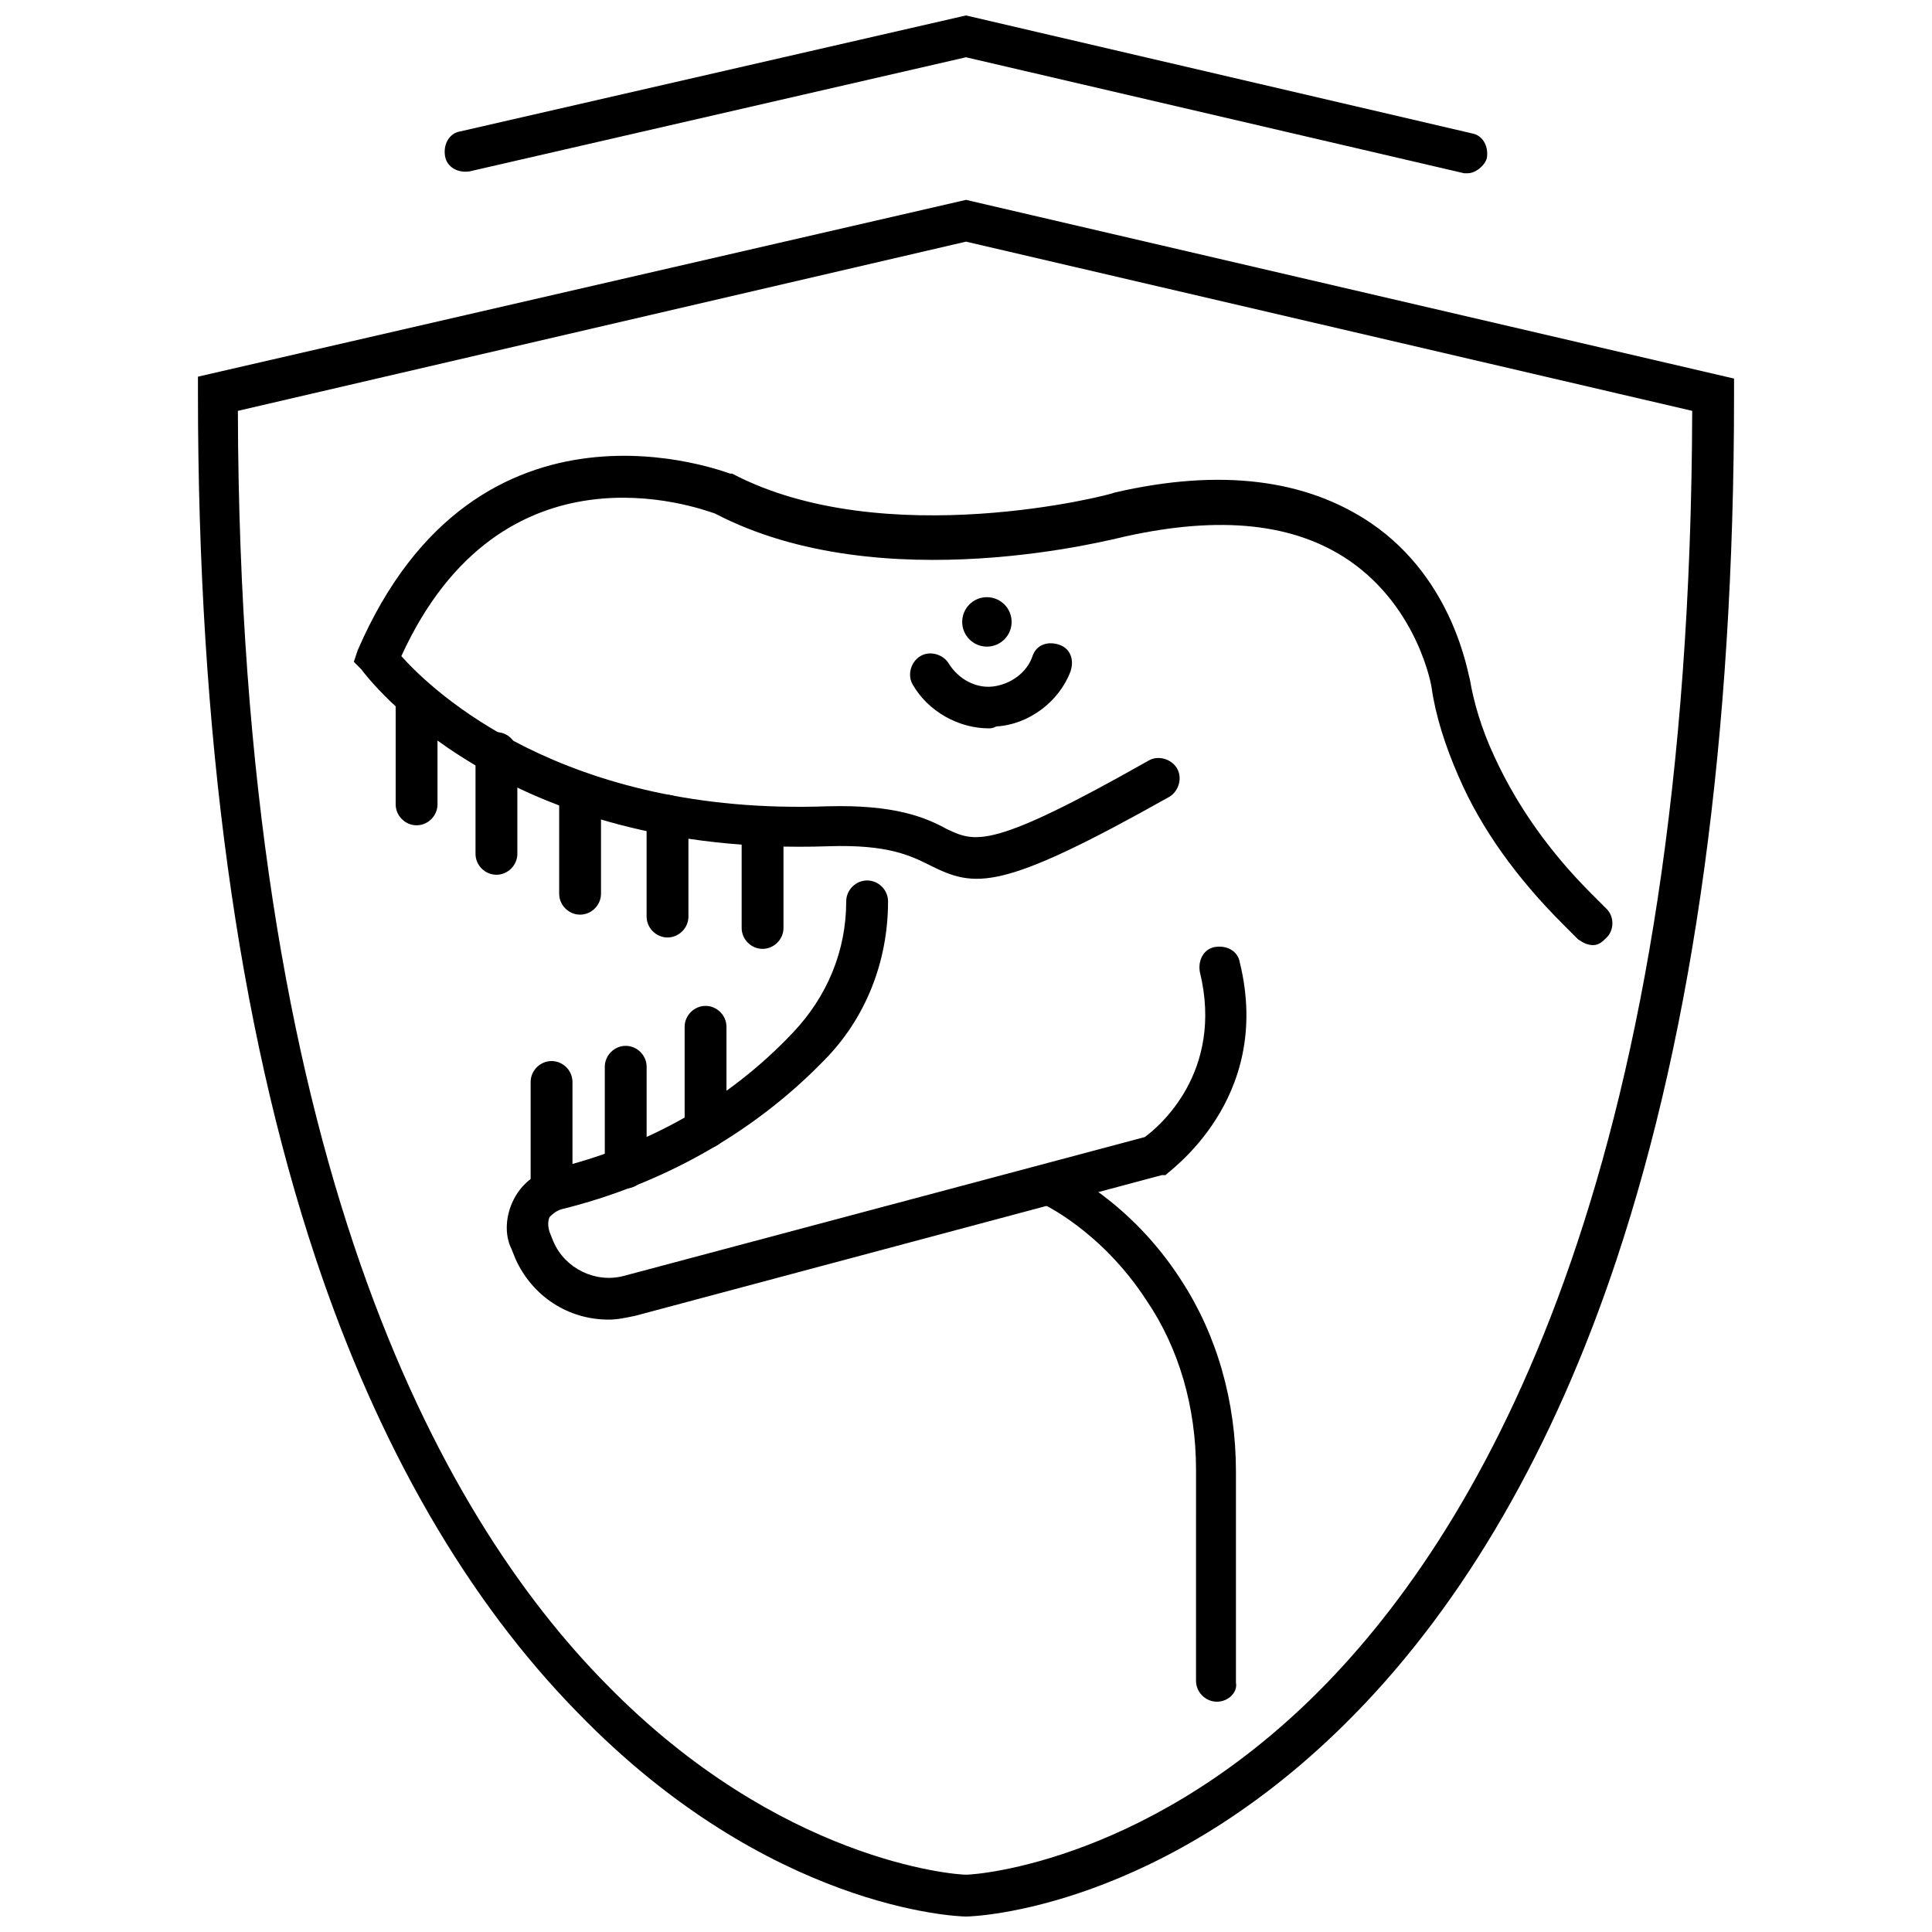 <?xml version="1.0" encoding="UTF-8"?>
<!-- Uploaded to: SVG Repo, www.svgrepo.com, Generator: SVG Repo Mixer Tools -->
<svg width="800px" height="800px" version="1.1" viewBox="144 144 512 512" xmlns="http://www.w3.org/2000/svg">
 <defs>
  <clipPath id="b">
   <path d="m196 196h408v455.9h-408z"/>
  </clipPath>
  <clipPath id="a">
   <path d="m261 148.09h278v41.906h-278z"/>
  </clipPath>
 </defs>
 <path d="m305.28 493.71c-10.578 0-20.152-6.047-24.688-16.121l-1.008-2.519c-2.016-4.031-1.512-9.07 0.504-13.098 2.016-4.031 5.543-7.055 10.078-8.062 25.191-6.047 46.855-18.137 63.984-36.273 9.07-9.574 14.105-21.664 14.105-34.762 0-3.023 2.519-5.543 5.543-5.543 3.023 0 5.543 2.519 5.543 5.543 0 16.121-6.047 31.234-17.129 42.32-18.641 19.145-42.824 32.746-69.527 39.297-1.512 0.504-2.519 1.512-3.023 2.016-0.504 1.008-0.504 2.519 0 4.031l1.008 2.519c3.023 7.055 11.082 11.082 18.641 9.07l138.04-36.785c3.527-2.519 21.16-17.129 14.609-43.832-0.504-3.023 1.008-6.047 4.031-6.551 3.023-0.504 6.047 1.008 6.551 4.031 9.07 36.777-19.648 55.922-19.648 56.426l-1.008 0.004-139.55 37.281c-2.519 0.504-4.535 1.008-7.055 1.008z"/>
 <path d="m466.5 594.97c-3.023 0-5.543-2.519-5.543-5.543l0.004-55.922c0-16.625-4.535-32.242-13.098-44.84-12.09-18.641-27.711-25.695-27.711-25.695-2.519-1.008-4.031-4.535-2.519-7.055 1.008-2.519 4.535-4.031 7.055-2.519 0.504 0.504 18.641 8.566 32.242 29.727 9.574 14.609 14.609 32.242 14.609 50.883v55.922c0.504 2.523-2.016 5.043-5.039 5.043z"/>
 <path d="m254.4 362.71c-3.023 0-5.543-2.519-5.543-5.543v-26.703c0-3.023 2.519-5.543 5.543-5.543 3.023 0 5.543 2.519 5.543 5.543v26.703c0 3.027-2.519 5.543-5.543 5.543z"/>
 <path d="m275.56 375.82c-3.023 0-5.543-2.519-5.543-5.543v-26.703c0-3.023 2.519-5.543 5.543-5.543 3.023 0 5.543 2.519 5.543 5.543v26.703c-0.004 3.023-2.519 5.543-5.543 5.543z"/>
 <path d="m297.73 386.39c-3.023 0-5.543-2.519-5.543-5.543v-26.703c0-3.023 2.519-5.543 5.543-5.543 3.023 0 5.543 2.519 5.543 5.543v26.703c-0.004 3.023-2.523 5.543-5.543 5.543z"/>
 <path d="m320.9 392.44c-3.023 0-5.543-2.519-5.543-5.543v-26.703c0-3.023 2.519-5.543 5.543-5.543 3.023 0 5.543 2.519 5.543 5.543v26.703c-0.004 3.023-2.523 5.543-5.543 5.543z"/>
 <path d="m346.09 395.46c-3.023 0-5.543-2.519-5.543-5.543v-26.703c0-3.023 2.519-5.543 5.543-5.543 3.023 0 5.543 2.519 5.543 5.543v26.703c0 3.023-2.519 5.543-5.543 5.543z"/>
 <path d="m290.17 462.98c-3.023 0-5.543-2.519-5.543-5.543v-26.703c0-3.023 2.519-5.543 5.543-5.543 3.023 0 5.543 2.519 5.543 5.543v26.703c0 3.527-2.519 5.543-5.543 5.543z"/>
 <path d="m309.82 458.95c-3.023 0-5.543-2.519-5.543-5.543v-26.703c0-3.023 2.519-5.543 5.543-5.543 3.023 0 5.543 2.519 5.543 5.543v26.703c0 3.023-2.519 5.543-5.543 5.543z"/>
 <path d="m330.98 448.36c-3.023 0-5.543-2.519-5.543-5.543v-26.703c0-3.023 2.519-5.543 5.543-5.543 3.023 0 5.543 2.519 5.543 5.543v26.703c0 3.527-2.519 5.543-5.543 5.543z"/>
 <path d="m412.09 308.81c0 3.617-2.934 6.551-6.551 6.551-3.617 0-6.547-2.934-6.547-6.551 0-3.617 2.93-6.551 6.547-6.551 3.617 0 6.551 2.934 6.551 6.551"/>
 <path d="m409.57 308.81c0 5.375-8.059 5.375-8.059 0s8.059-5.375 8.059 0"/>
 <path d="m406.04 337.02c-8.062 0-16.121-4.535-20.152-11.586-1.512-2.519-0.504-6.047 2.016-7.559 2.519-1.512 6.047-0.504 7.559 2.016 2.519 4.031 7.055 6.551 11.586 6.047 4.535-0.504 9.07-3.527 10.578-8.062 1.008-3.023 4.031-4.031 7.055-3.023 3.023 1.008 4.031 4.031 3.023 7.055-3.023 8.062-11.082 14.105-19.648 14.609-1.008 0.504-1.512 0.504-2.016 0.504z"/>
 <path d="m566.25 394.46c-1.512 0-2.519-0.504-4.031-1.512l-4.031-4.031c-12.09-12.09-21.664-25.191-27.711-39.297-3.527-8.062-6.047-16.121-7.055-23.176 0-0.504-3.527-21.16-21.664-33.754-14.609-10.078-34.258-12.09-59.449-6.551-2.519 0.504-64.488 17.129-108.82-6.047-4.535-1.512-56.426-20.656-83.129 37.785 8.062 9.07 42.824 42.32 112.85 39.801 18.137-0.504 26.199 3.023 31.738 6.047 7.559 3.527 11.586 5.543 53.402-18.137 2.519-1.512 6.047-0.504 7.559 2.016 1.512 2.519 0.504 6.047-2.016 7.559-44.84 25.191-51.387 24.184-63.48 18.137-5.039-2.519-11.082-5.543-26.703-5.039-86.656 3.023-122.43-44.84-123.94-46.855l-2-2.012 1.008-3.023c31.738-73.555 98.242-46.855 98.746-46.855h0.504c40.305 21.16 100.76 5.543 101.27 5.039 28.215-6.551 50.883-3.527 68.016 8.062 22.168 15.113 25.695 40.305 26.199 41.312 1.008 6.047 3.023 13.098 6.551 20.656 6.047 13.098 14.609 25.191 25.695 36.273l4.031 4.031c2.016 2.016 2.016 5.543 0 7.559-1.016 1.004-2.023 2.012-3.535 2.012z"/>
 <g clip-path="url(#b)">
  <path d="m400 651.9c-2.519 0-52.395-2.016-102.78-53.906-29.223-29.727-52.898-70.535-69.527-120.41-20.656-61.969-31.234-139.05-31.234-229.23v-4.535l203.54-46.852 203.54 47.359v4.535c0 90.184-10.578 167.27-31.234 229.23-16.625 49.879-40.305 90.688-69.527 120.41-50.383 51.383-100.26 53.398-102.78 53.398zm-192.96-399.02c0.504 197.49 53.402 292.71 97.738 337.55 45.848 46.855 92.195 50.383 95.219 50.383 3.023 0 49.879-3.527 95.723-50.883 43.832-45.344 96.227-140.06 96.73-337.05l-192.45-44.844z"/>
 </g>
 <g clip-path="url(#a)">
  <path d="m533 189.91h-1.008l-132-30.734-131.5 30.23c-3.023 0.504-6.047-1.008-6.551-4.031s1.008-6.047 4.031-6.551l134.02-30.73 134.01 31.234c3.023 0.504 4.535 3.527 4.031 6.551-0.504 2.016-3.023 4.031-5.039 4.031z"/>
 </g>
</svg>